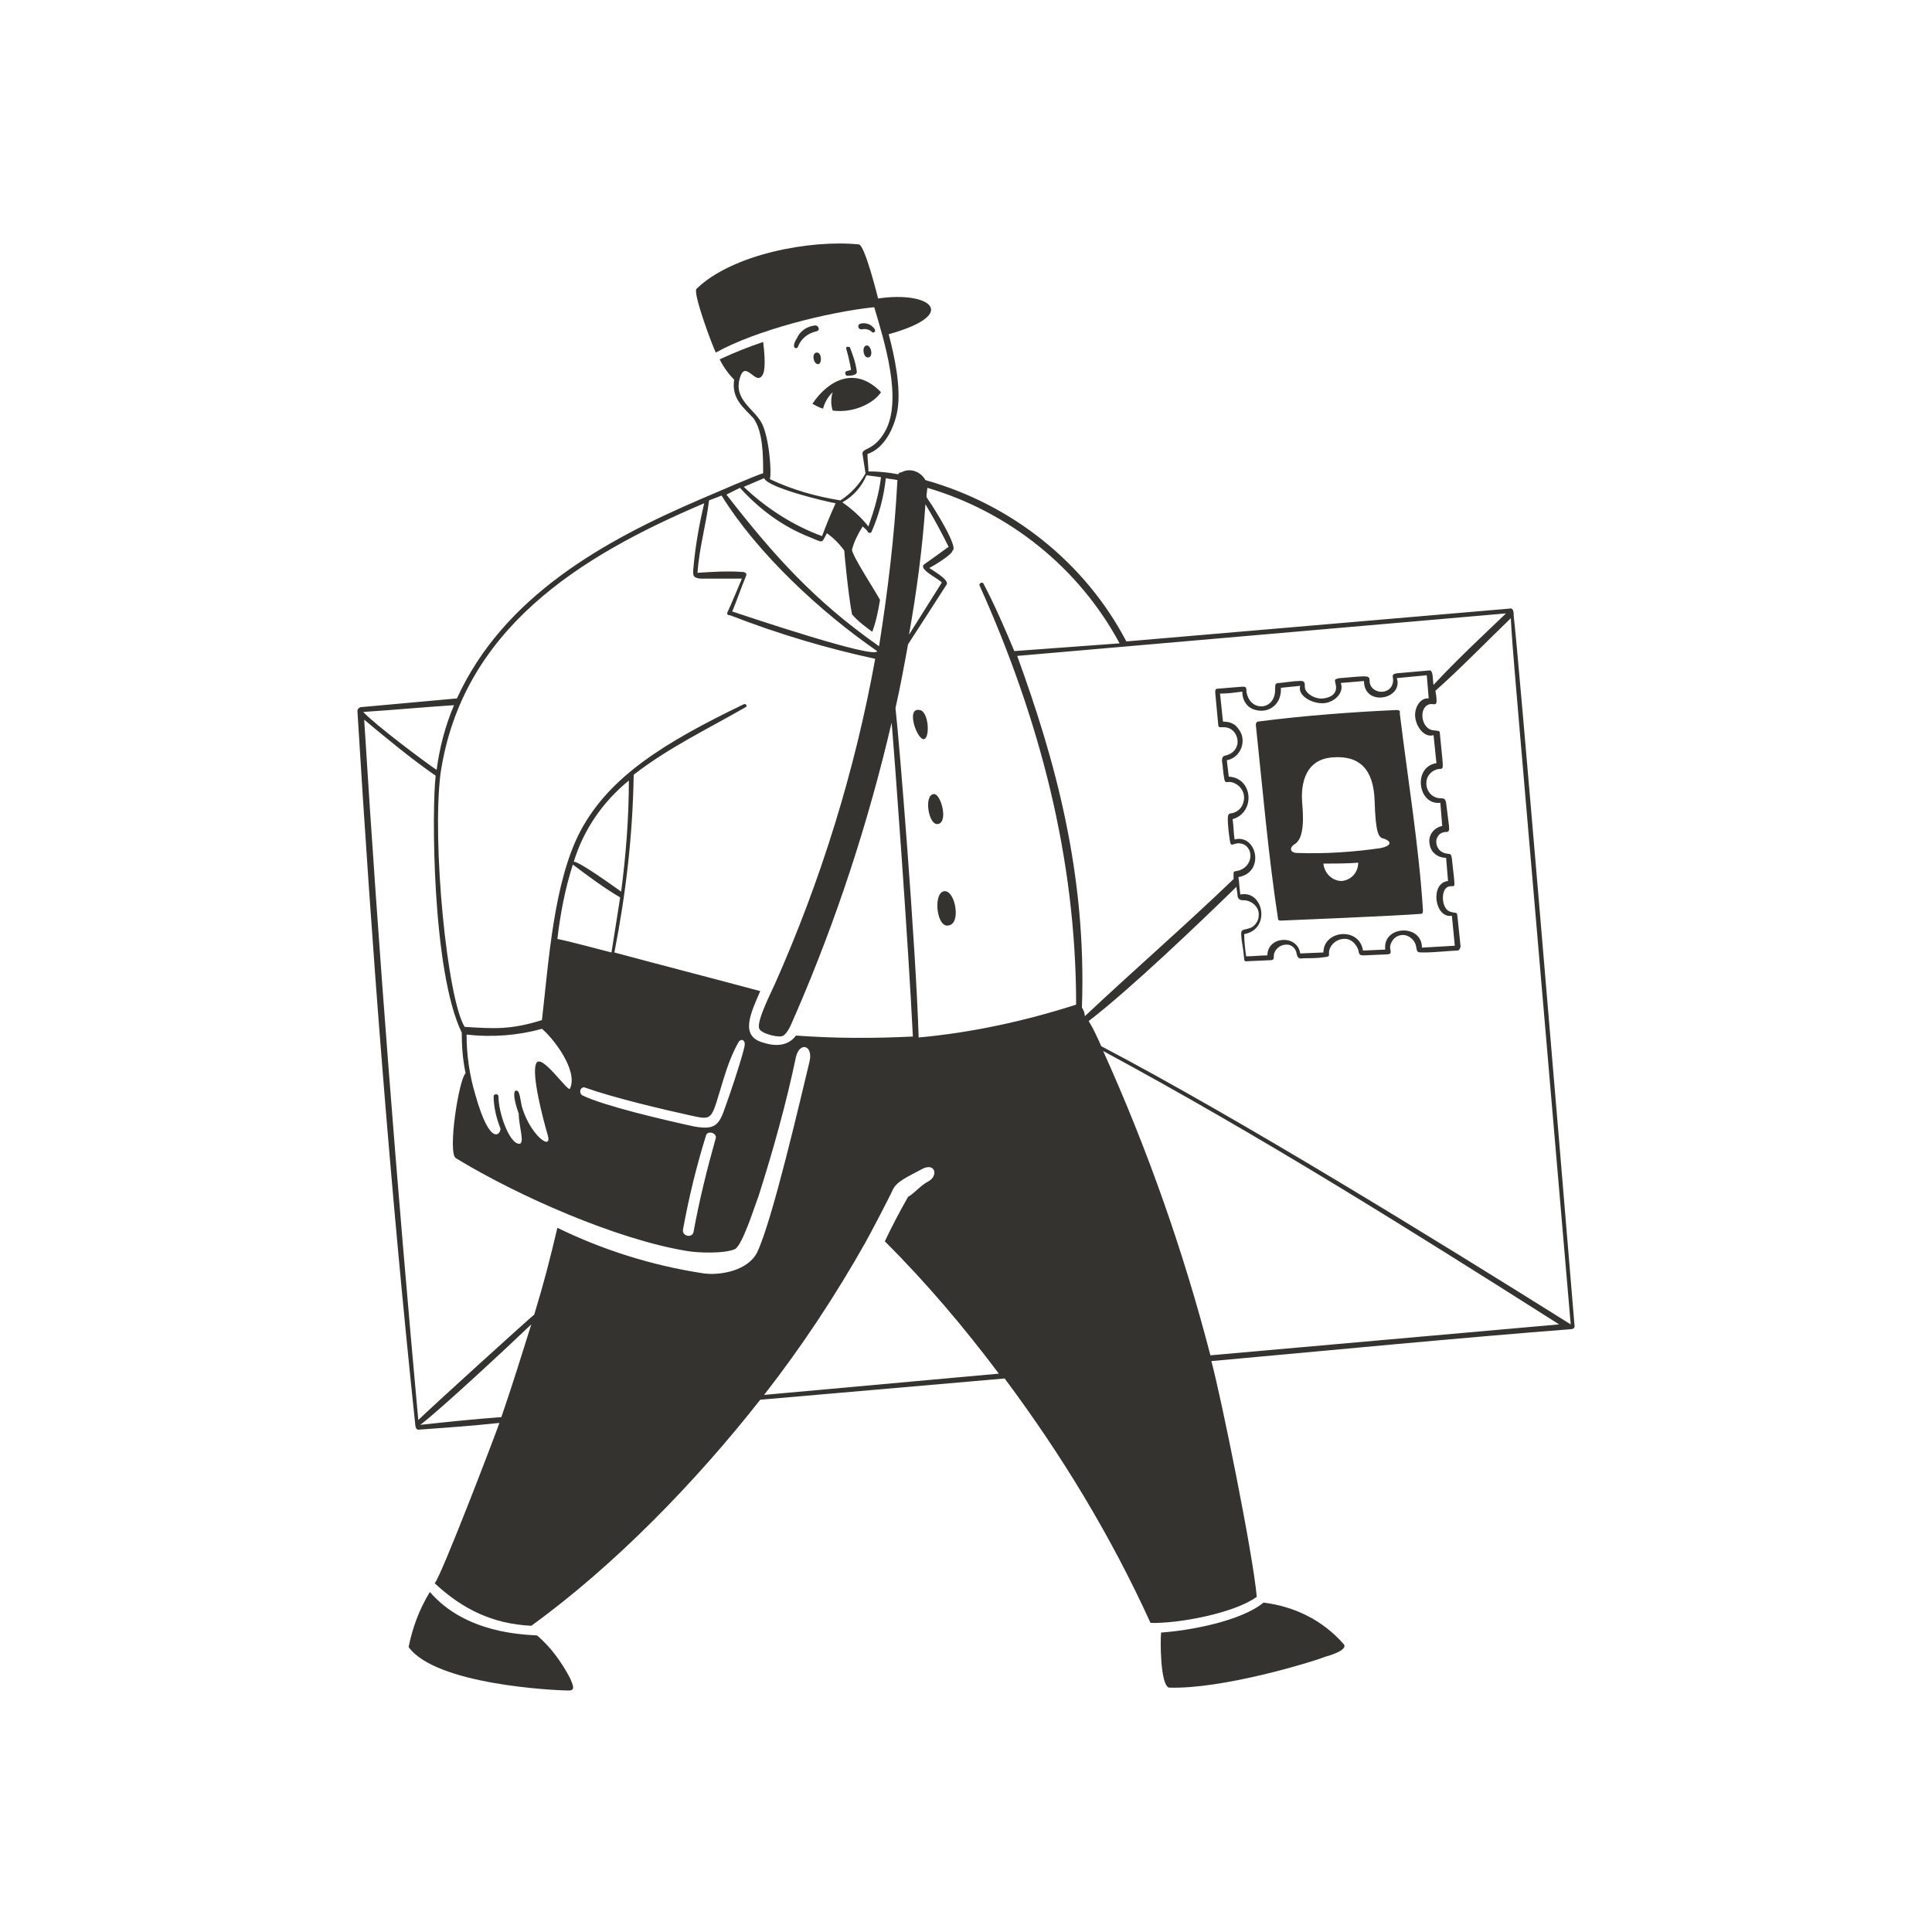 <svg xml:space="preserve" style="enable-background:new 0 0 200 200;" viewBox="0 0 200 200" y="0px" x="0px" xmlns:xlink="http://www.w3.org/1999/xlink" xmlns="http://www.w3.org/2000/svg" id="Subscribe-3--Streamline-Milano" version="1.1">
<style type="text/css">
	.st0{fill-rule:evenodd;clip-rule:evenodd;fill:#353330;}
	.st1{fill:#353330;}
</style>
<desc>Subscribe 3 Streamline Illustration: https://streamlinehq.com</desc>
<g>
	<path d="M87.7,38.9c0.2,0,1,0,1-0.4c-0.1-0.9-0.4-1.7-0.7-2.5c0-0.1-0.2-0.1-0.3-0.1c-0.1,0-0.1,0.1-0.1,0.2
		c0.2,0.7,0.4,1.5,0.5,2.2c-0.1,0-0.3,0.1-0.4,0.1c-0.1,0-0.2,0.1-0.2,0.2c0,0,0,0,0,0C87.5,38.8,87.6,38.9,87.7,38.9z M90.3,33.8
		c-0.3-0.3-0.8-0.4-1.2-0.3c-0.4,0.1-0.3,0.6,0.1,0.6c0.4-0.1,0.8,0,1.1,0.3C90.4,34.5,90.9,34.3,90.3,33.8z" class="st0"></path>
	<path d="M84.1,41.8c0.4,0.2,0.7,0.4,1.1,0.5c0.2-0.7,0.5-1.2,1-1.7c-0.2,0.6-0.2,1.3,0,1.9c2.2,0.3,4.3-0.8,5-1.9
		C88.5,37.8,85.7,39.4,84.1,41.8z" class="st0"></path>
	<path d="M89.6,35.8c-0.4,0.2-0.2,1.3,0.3,1.2C90.5,36.9,90.1,35.5,89.6,35.8z M84.5,36.5c-0.5,0.1-0.3,1.2,0.2,1.2
		C85.1,37.7,85.1,36.4,84.5,36.5z" class="st1"></path>
	<path d="M84.3,33.7c-0.8,0.1-1.5,0.6-1.8,1.3c-0.7,1.1,0,1.2,0.1,0.9c0.3-0.8,1-1.4,1.9-1.6
		C85,34.2,84.7,33.6,84.3,33.7z M97.6,92.3c-1,0.4-0.6,3.8,0.6,3.5C99.6,95.6,98.8,91.8,97.6,92.3z M96.7,82.2
		c-1.1,0-0.6,3.3,0.4,3.1C98.2,85.1,97.4,82.2,96.7,82.2z M95.2,73.5c-1.5-0.3-0.2,3.3,0.5,3C96.3,76.2,96.1,73.6,95.2,73.5z
		 M144.6,73.5c-4.6,0.2-9.8,0.6-14.4,1.2c-0.1,0-0.2,0.2-0.2,0.3c0.7,6.6,1.3,13.6,2.3,20.1c0,0.2,0.2,0.2,0.3,0.2
		s12.2-0.5,14.5-0.7c0.2,0,0.2-0.2,0.2-0.4c-0.4-6.5-1.6-13.8-2.4-20.4C145,73.6,144.8,73.5,144.6,73.5z M137,89.4
		c0.8,0,2.6,0,3.6-0.1c0,1-0.7,1.8-1.7,1.9C137.9,91.2,137.1,90.4,137,89.4L137,89.4z M134.3,88.3c-0.7,0-0.9-0.5-0.3-0.9
		c1.1-0.6,0.9-3.1,0.8-4.3c-0.1-1.2-0.1-4.5,3.2-4.7c2.7-0.2,4.2,1.2,4.3,4.5c0.1,3.3,0.4,3.8,0.9,3.9c0.7,0.2,1.1,0.7-0.3,1
		C140.1,88.2,137.2,88.4,134.3,88.3z M55.6,169.3c-1.4-0.1-7.4-0.2-11.1-4.5c-1.1,1.8-1.8,3.7-2.2,5.7c2.8,3.9,15.1,4.5,16.6,4.5
		c0.7,0,0.4-0.6,0.1-1.3C58.1,172,57,170.5,55.6,169.3z M130.8,165.9c-2.3,1.9-7.6,2.9-10.6,3.1c-0.1,0.7-0.1,5.4,0.8,5.7
		c5.4,0.2,14.7-2.6,16.2-3.2c0.4-0.1,2.4-0.7,1.9-1.3C136.9,167.7,134,166.3,130.8,165.9L130.8,165.9z" class="st0"></path>
	<path d="M163,137.3c-1.6-19.3-5.9-70.6-6.3-73.5c0-0.3,0-0.9-0.4-0.8l-39.7,3.4c-4.3-8.2-11.9-14.2-20.8-16.7
		c-0.5-0.9-1.6-1.3-2.5-0.8C93.1,48.9,93,49,93,49.1c-1-0.2-2.1-0.3-3.1-0.3c0-0.6-0.1-1.2-0.1-1.8c1.8-0.6,2.8-2.8,3.1-4.5
		c0.4-2.4-0.3-5.6-0.9-7.9c7.5-2.1,4.2-4.5-1.1-3.7c-0.1-0.4-1.4-5.6-2-5.6c-5-0.5-13.1,1-16.8,4.6c-0.4,0.4,1.6,5.8,2,6.6
		c4.1-2.3,11.6-4.2,16.4-4.7c1,3.4,3,9.6,1.1,12.9c-1.2,2.1-2.5,1.6-2.3,2.4c0.1,0.6,0.2,1.3,0.3,1.9c-0.6,1.1-1.5,2.1-2.6,2.8
		c-2.5-0.4-5-1.1-7.3-2.2c0.2-0.8-0.1-4.5-0.9-5.9c-0.8-1.4-2.9-2.4-2.2-4.6c0.6-2,1.7,1.1,2.4-0.4c0.3-0.7,0.1-2.5,0-3.3
		c-1.5,0.5-3,1.1-4.5,1.8c0.4,0.8,0.9,1.5,1.5,2.1c-0.3,2,1,2.9,2,4C79,44.7,79,47.2,79,49c-0.3,0-5.6,2.3-6.3,2.6
		C62.4,56,52.1,61.8,47.3,72.3l-9.9,0.9c-0.2,0-0.4,0.2-0.4,0.4c0,0,0,0,0,0c1.5,24.7,3.4,49.4,6,74c0,0.1,0.1,0.4,0.3,0.4
		c2.8-0.2,5.6-0.4,8.4-0.7c-0.6,1.7-6,15.8-6.7,16.6c2.9,2.7,6,4.2,10,4.4c8.7-6.3,17.1-15,23.7-23.4l25.3-2.2
		c5.9,7.9,11,16.3,15.1,25.3c2.8,0.1,8.7-1,11-2.7c-0.4-4.5-3.7-20.7-4.7-24.4c11-1,26.7-2.5,37.2-3.3
		C162.8,137.6,163,137.5,163,137.3z M95.8,52.2c0.9,1.5,1.6,2.8,2.4,4.4c-0.8,0.6-1.8,1.3-2.5,1.8c-0.7,0.5,1.3,1.4,1.8,1.9
		l-3.4,5.4C94.9,61.2,95.5,56.7,95.8,52.2z M89.7,49.2l1.5,0.2c-0.2,1.7-0.7,3.4-1.3,5.1c-0.8-1-1.7-1.8-2.7-2.5
		C88.3,51.4,89.2,50.4,89.7,49.2z M79.1,49.5c0.4,1,6.3,2.4,7.4,2.6c-0.5,1.1-1,2.3-1.4,3.4c-3-1.1-5.8-2.9-8.1-5.1L79.1,49.5z
		 M76.6,50.5c2,2.2,4.4,4,7.2,5.1c1.5,0.6,1.2,0.7,1.8-0.4c0.7,0.5,1.3,1.1,1.8,1.8c0,0.2,0.4,4.5,0.8,6.6c0.6,0.7,1.4,1.3,2.1,1.8
		c0.4-1.1,0.6-2.1,0.8-3.3c-0.6-1.1-2.9-4.6-2.9-5.2c0.2-0.8,0.6-1.6,1.1-2.4c0.2,0.2,0.4,0.3,0.5,0.5c0.1,0.2,0.3,0.2,0.4,0.1
		c0.8-1.8,1.3-3.7,1.5-5.6c0.4,0.1,0.8,0.1,1.2,0.2c-0.3,5.8-1,11.5-1.9,17.2c-6.7-4.7-10.9-9.4-15.8-15.7L76.6,50.5z M74.7,51.3
		c3.7,6,10.3,12.1,16.1,16.1c-0.1,0.9-13.5-3.6-15-4.1c0.5-1.2,0.9-2.4,1.4-3.6c0.2-0.4-0.1-0.5-0.5-0.5c-1.4-0.1-3.1,0-4.5,0.1
		c0.2-2.7,0.9-5,1.2-7.5L74.7,51.3z M72.9,52.1c-0.5,2.1-0.9,4.3-1.1,6.5c-0.1,1-0.1,1.2,0.7,1.3h4.3c-0.5,1.2-1,2.4-1.5,3.5
		c-0.1,0.2,0.1,0.3,0.3,0.3c4.9,1.9,9.9,3.4,15,4.5c-2.1,11.6-5.6,22.9-10.4,33.7c-0.6,1.3-1.9,3.9-1.6,4.6c0.2,0.5,2.1,1,2.5,0.7
		c0.6-0.4,1-1.7,1.3-2.3c4.2-9.7,7.5-19.8,9.9-30.1c0.3,3.4,1.7,22.4,2.2,32.5c-4,0.2-8.1,0.2-12.1-0.1c-0.9,1.2-2.3,1.1-3.5,0.7
		c-2.3-0.7-1.2-3-0.2-5.3c-5.2-1.4-9.9-2.6-15.1-4c1.2-6.1,1.9-12.2,2-18.4c3.6-2.8,7.6-4.7,11.6-7c0.2-0.1,0-0.4-0.2-0.3
		c-8.3,4-13.9,7.5-16.9,13.1c-2.8,5.3-3.3,13.6-4,19.6c-3.2,1-4.9,0.9-8,0.7c-1.8-2.9-3.4-19-2.5-26.2
		C47.8,65.2,59.9,57.6,72.9,52.1L72.9,52.1z M71.8,116.6c-3.2-0.7-9.2-2.1-11.5-3.2c-0.2-0.1-0.3-0.4-0.2-0.6
		c0.1-0.2,0.3-0.3,0.5-0.2c2.8,1,7.8,2.2,11,2.9c2.3,0.5,2,0.4,3.3-3.8c0.4-1.3,0.9-2.7,1.6-3.9c0.3-0.3,0.6-0.1,0.6,0.3
		s-0.9,3.3-1.6,5.3C74.5,116.2,74.5,117.1,71.8,116.6z M74.1,117.8c-0.9,3.2-1.7,6.4-2.3,9.7c-0.1,0.7-1.2,0.5-1.1-0.2
		c0.6-3.3,1.4-6.6,2.4-9.8C73.3,117,74.2,117.3,74.1,117.8L74.1,117.8z M56.7,117.5c0.5,1.7-1.7,0.1-2.6-2.7
		c-0.2-0.6-0.2-1.2-0.4-1.7c-0.1-0.3-1-0.7,0,2.2c0,1.3,0.7,3.2,0,3.1c-1-0.1-2.1-3.2-2.1-4.9c0-0.3-0.5-0.3-0.5,0
		c0,1.1,0.3,2.3,0.7,3.3c0.1,0.5-1,2.2-2.6-3.5c-0.6-2-0.9-4.1-0.9-6.2c2.6,0.3,5.3,0.1,7.8-0.6c1.1,0.9,3.8,4.3,2.9,6.2
		c-0.2,0.4-3-3.8-3.5-2.6C55,111.2,56.2,115.8,56.7,117.5L56.7,117.5z M57.7,97.2c0.3-2.6,0.8-5.2,1.6-7.7c1.6,1.2,3.2,2.4,4.9,3.4
		l-0.9,5.7C61.7,98.2,59.2,97.5,57.7,97.2L57.7,97.2z M59.4,89.2c1-3.3,3-6.2,5.7-8.4c0,3.8-0.3,7.7-0.8,11.5
		C63.6,91.8,60,89.2,59.4,89.2L59.4,89.2z M47,73c-0.9,2.1-1.5,4.4-1.8,6.7c-1.2-0.8-6.4-4.7-7.6-6C40.7,73.5,43.9,73.2,47,73z
		 M51.9,146.7c-2.8,0.2-5.6,0.5-8.4,0.8c1.9-1.4,9.2-8.2,11.5-10.4C54,140.3,53,143.5,51.9,146.7z M78.4,129.6
		c-0.9,1.9-3.8,2.5-5.7,2.2c-5.2-0.8-10.3-2.4-15-4.7c-0.8,3.4-1.4,5.7-2.4,9c-0.1,0-11,9.9-12,10.9c-2.2-24.1-4.1-48.4-5.6-72.5
		c2.4,2,4.8,4,7.4,5.8c-0.4,3.3-0.4,20.2,2.7,26.6c0,1.4,0.1,2.8,0.4,4.2c-0.7,0.6-1.9,8.3-1,8.8c6.4,3.9,16.6,8.4,23.9,9.6
		c1.1,0.2,3.9,0.3,5-0.2c0.8-0.5,2-4.4,2.4-5.4c1.5-4.7,2.9-9.7,3.9-14.5c0.4-1.6,1.8-1.2,1.4,0.5C82.9,113.6,80,126.2,78.4,129.6z
		 M79.1,144.4c3.9-5,7.4-10.3,10.5-15.8c0.4-0.7,2.6-4.9,2.8-5.4c0.4-0.9,1.6-1.4,2.9-2.1c1.5-0.9,1.9,0.6,0.8,1.2
		c-0.8,0.4-1.4,1.2-2.1,1.6c-0.8,1.4-1.8,3.3-2.4,4.6c4.3,4.3,8.2,8.9,11.8,13.7L79.1,144.4z M95.1,107.4c-0.3-9.6-2-30.6-2.4-34.1
		c0.5-2.2,0.9-4.4,1.3-6.6c0.2-0.3,3.3-5.1,4-6.2c0.3-0.5-1.7-1.6-1.8-1.7c0.4-0.2,2.4-1.4,2.4-1.8c0.7-0.3-2.1-4.7-2.4-5.1
		c-0.4-0.6-0.3-0.3-0.2-1.4c8.5,2.5,15.7,8.3,19.9,16.1L105,67.4c-1-2.4-2-4.7-3.2-7c-0.1-0.2-0.5,0-0.4,0.2
		c6.2,13.8,10,28.2,10,43.4C106.1,105.7,100.6,106.9,95.1,107.4z M112,104.3c0.5-13.9-2.8-25.7-6.7-36.4l50.6-4.4
		c-2.5,2.4-5.1,4.8-7.5,7.4c-0.1-0.4,0-1.5-0.4-1.5l-3.4,0.3c-0.7,0.1-0.3,0.4-0.4,0.9c-0.1,0.7-0.7,1.1-1.4,1
		c-0.5-0.1-0.9-0.4-1-0.9c-0.1-0.8,0.3-0.8-3.1-0.5c-0.7,0.1-0.5,0.2-0.4,0.8c0.1,0.8-0.5,1.2-1.3,1.3s-1.7-0.4-1.9-1
		c-0.1-0.4,0.2-0.9-0.7-0.8c-0.4,0-1,0.1-1.9,0.2c-0.5,0-0.5,0.1-0.5,0.7c0,2.1-2.4,2.3-2.9,0.5c-0.2-0.5,0.2-0.9-0.7-0.8l-2.4,0.2
		c-0.2,0-0.2,0.2-0.2,0.4c0.1,1,0.2,2.1,0.3,3.2c0,0.6,0.3,0.3,0.8,0.4c0.8,0.1,1.3,0.9,1.2,1.7c-0.1,0.5-0.4,0.9-0.9,1.1
		c-0.4,0.2-0.7,0-0.7,0.7c0.1,0.5,0.1,1.1,0.2,1.6c0.1,0.9,0.3,0.4,0.9,0.6c0.9,0.3,1.4,1.2,1.1,2.1c-0.1,0.4-0.4,0.8-0.9,1
		c-0.4,0.2-0.7-0.1-0.7,0.7c0,0.5,0.1,1.5,0.2,2.1c0.1,0.8,0.2,0.5,0.8,0.4c1.6-0.1,1.9,2.2,0.2,2.8c-0.7,0.2-0.6-0.1-0.6,0.9
		c-5.1,4.9-10.3,9.4-15.4,14.2C112.3,104.9,112.2,104.6,112,104.3L112,104.3z M146.5,74.2c0.1,1.1,1,2.2,1.9,1.9
		c0.1,1,0.2,1.9,0.3,2.9c-2.5,0.4-1.9,4.4,0.4,4.1l0.2,2.4c-0.9,0.2-1.5,1-1.3,1.9c0.1,0.8,0.8,1.4,1.7,1.4l0.2,2.4
		c-1.9,0.2-1.4,3.9,0.4,3.6c0.1,1,0.2,2.1,0.3,3.1l-3.4,0.2c0-2.5-4.1-2.3-3.8,0.2l-2.3,0.1c-0.4-2.5-4.1-2.1-4.1,0.2l-2.4,0.1
		c-0.3-2-3.4-1.8-3.4,0.2c-0.7,0-1.5,0.1-2.2,0.1c-0.1-0.7-0.2-1.5-0.2-2.3c2.8-0.5,2-4.6-0.4-4.1c-0.1-0.6-0.1-1.2-0.2-1.8
		c2.8-0.5,1.9-4.5-0.4-3.9c-0.1-0.7-0.1-1.4-0.2-2.1c2.4-0.7,2.1-4.3-0.4-4.4l-0.2-1.7c1.1-0.2,1.8-1.3,1.6-2.4
		c-0.1-0.5-0.4-0.9-0.7-1.2c-0.4-0.3-0.8-0.4-1.3-0.4c-0.1-1-0.2-2-0.3-2.9c0.8,0,1.5-0.1,2.3-0.2c0,0.9,0.5,1.7,1.4,1.9
		c1.1,0.3,2.2-0.3,2.5-1.4c0.1-0.3,0.1-0.6,0.1-0.9l2-0.2c-0.3,0.9,1,1.8,2.3,1.8c1.1,0,2.3-1,1.9-2.1l2.4-0.2
		c0,2.7,4.1,1.9,3.4-0.3l3.1-0.3l0.2,2.4C147,72.2,146.4,73.3,146.5,74.2z M125.3,140.3c-2.8-10.8-6.5-21.3-11.1-31.5
		c16.3,8.8,31.6,18.4,47.2,28.3L125.3,140.3z M114,108.3c-0.4-0.9-0.8-1.8-1.3-2.6c4.3-3.3,11.4-10.1,15.3-13.9
		c0,0.3,0.1,0.6,0.1,0.8c0,0.6,0.4,0.6,0.8,0.6c0.8,0.1,1.5,0.8,1.4,1.6c0,0.6-0.5,1.2-1,1.3c-0.5,0.2-0.9,0-0.8,0.8
		c0,0.4,0.2,1.2,0.3,2.4c0,0.3,0.3,0.2,0.4,0.2l2.3-0.1c0.5,0,0.3-0.3,0.4-0.7c0.2-0.6,0.8-1,1.5-0.9c0.4,0.1,0.7,0.4,0.8,0.8
		c0.1,0.5,0.2,0.7,0.7,0.6c0.5,0,1.5,0,2.1-0.1c0.8-0.1,0.5-0.1,0.6-0.7c0.2-0.8,1-1.3,1.8-1.2c0.6,0.1,1,0.6,1.2,1.1
		c0.1,0.5,0.1,0.6,0.6,0.6l2.3-0.1c0.7,0,0.4-0.3,0.4-0.8c0.1-0.7,0.7-1.3,1.5-1.2c0.6,0.1,1.1,0.6,1.2,1.2c0.1,0.6,0.1,0.6,0.8,0.6
		c1.1,0,3-0.2,3.5-0.2c0.2,0,0.3-0.4,0.3-0.4c-0.1-1-0.2-1.9-0.3-2.9c-0.1-0.8,0-0.5-0.7-0.7c-1-0.2-1.1-2.3-0.3-2.6
		c0.8-0.3,0.8,0.8,0.4-2.9c-0.1-0.7-0.2-0.4-0.8-0.6c-0.6-0.2-0.9-0.8-0.8-1.4c0.1-0.3,0.3-0.6,0.6-0.7c0.4-0.2,0.8,0.2,0.7-0.7
		c-0.1-0.8-0.2-1.6-0.3-2.4c-0.1-0.6-0.4-0.4-0.9-0.5c-0.8-0.2-1.3-1-1.1-1.9c0.1-0.4,0.4-0.8,0.9-1c0.9-0.4,0.9,0.8,0.5-3.3
		c-0.1-0.8,0.1-0.7-0.7-0.8c-1.3-0.1-1.6-2.4-0.4-2.7c0.4-0.1,0.8,0.3,0.7-0.6c0-0.3-0.1-0.6-0.1-0.8c2.5-2.2,5.3-5.1,7.8-7.5
		c0.2,3.6-0.1-0.3,6.2,73.1C148.4,128.2,128.1,115.7,114,108.3L114,108.3z" class="st0"></path>
</g>
</svg>
